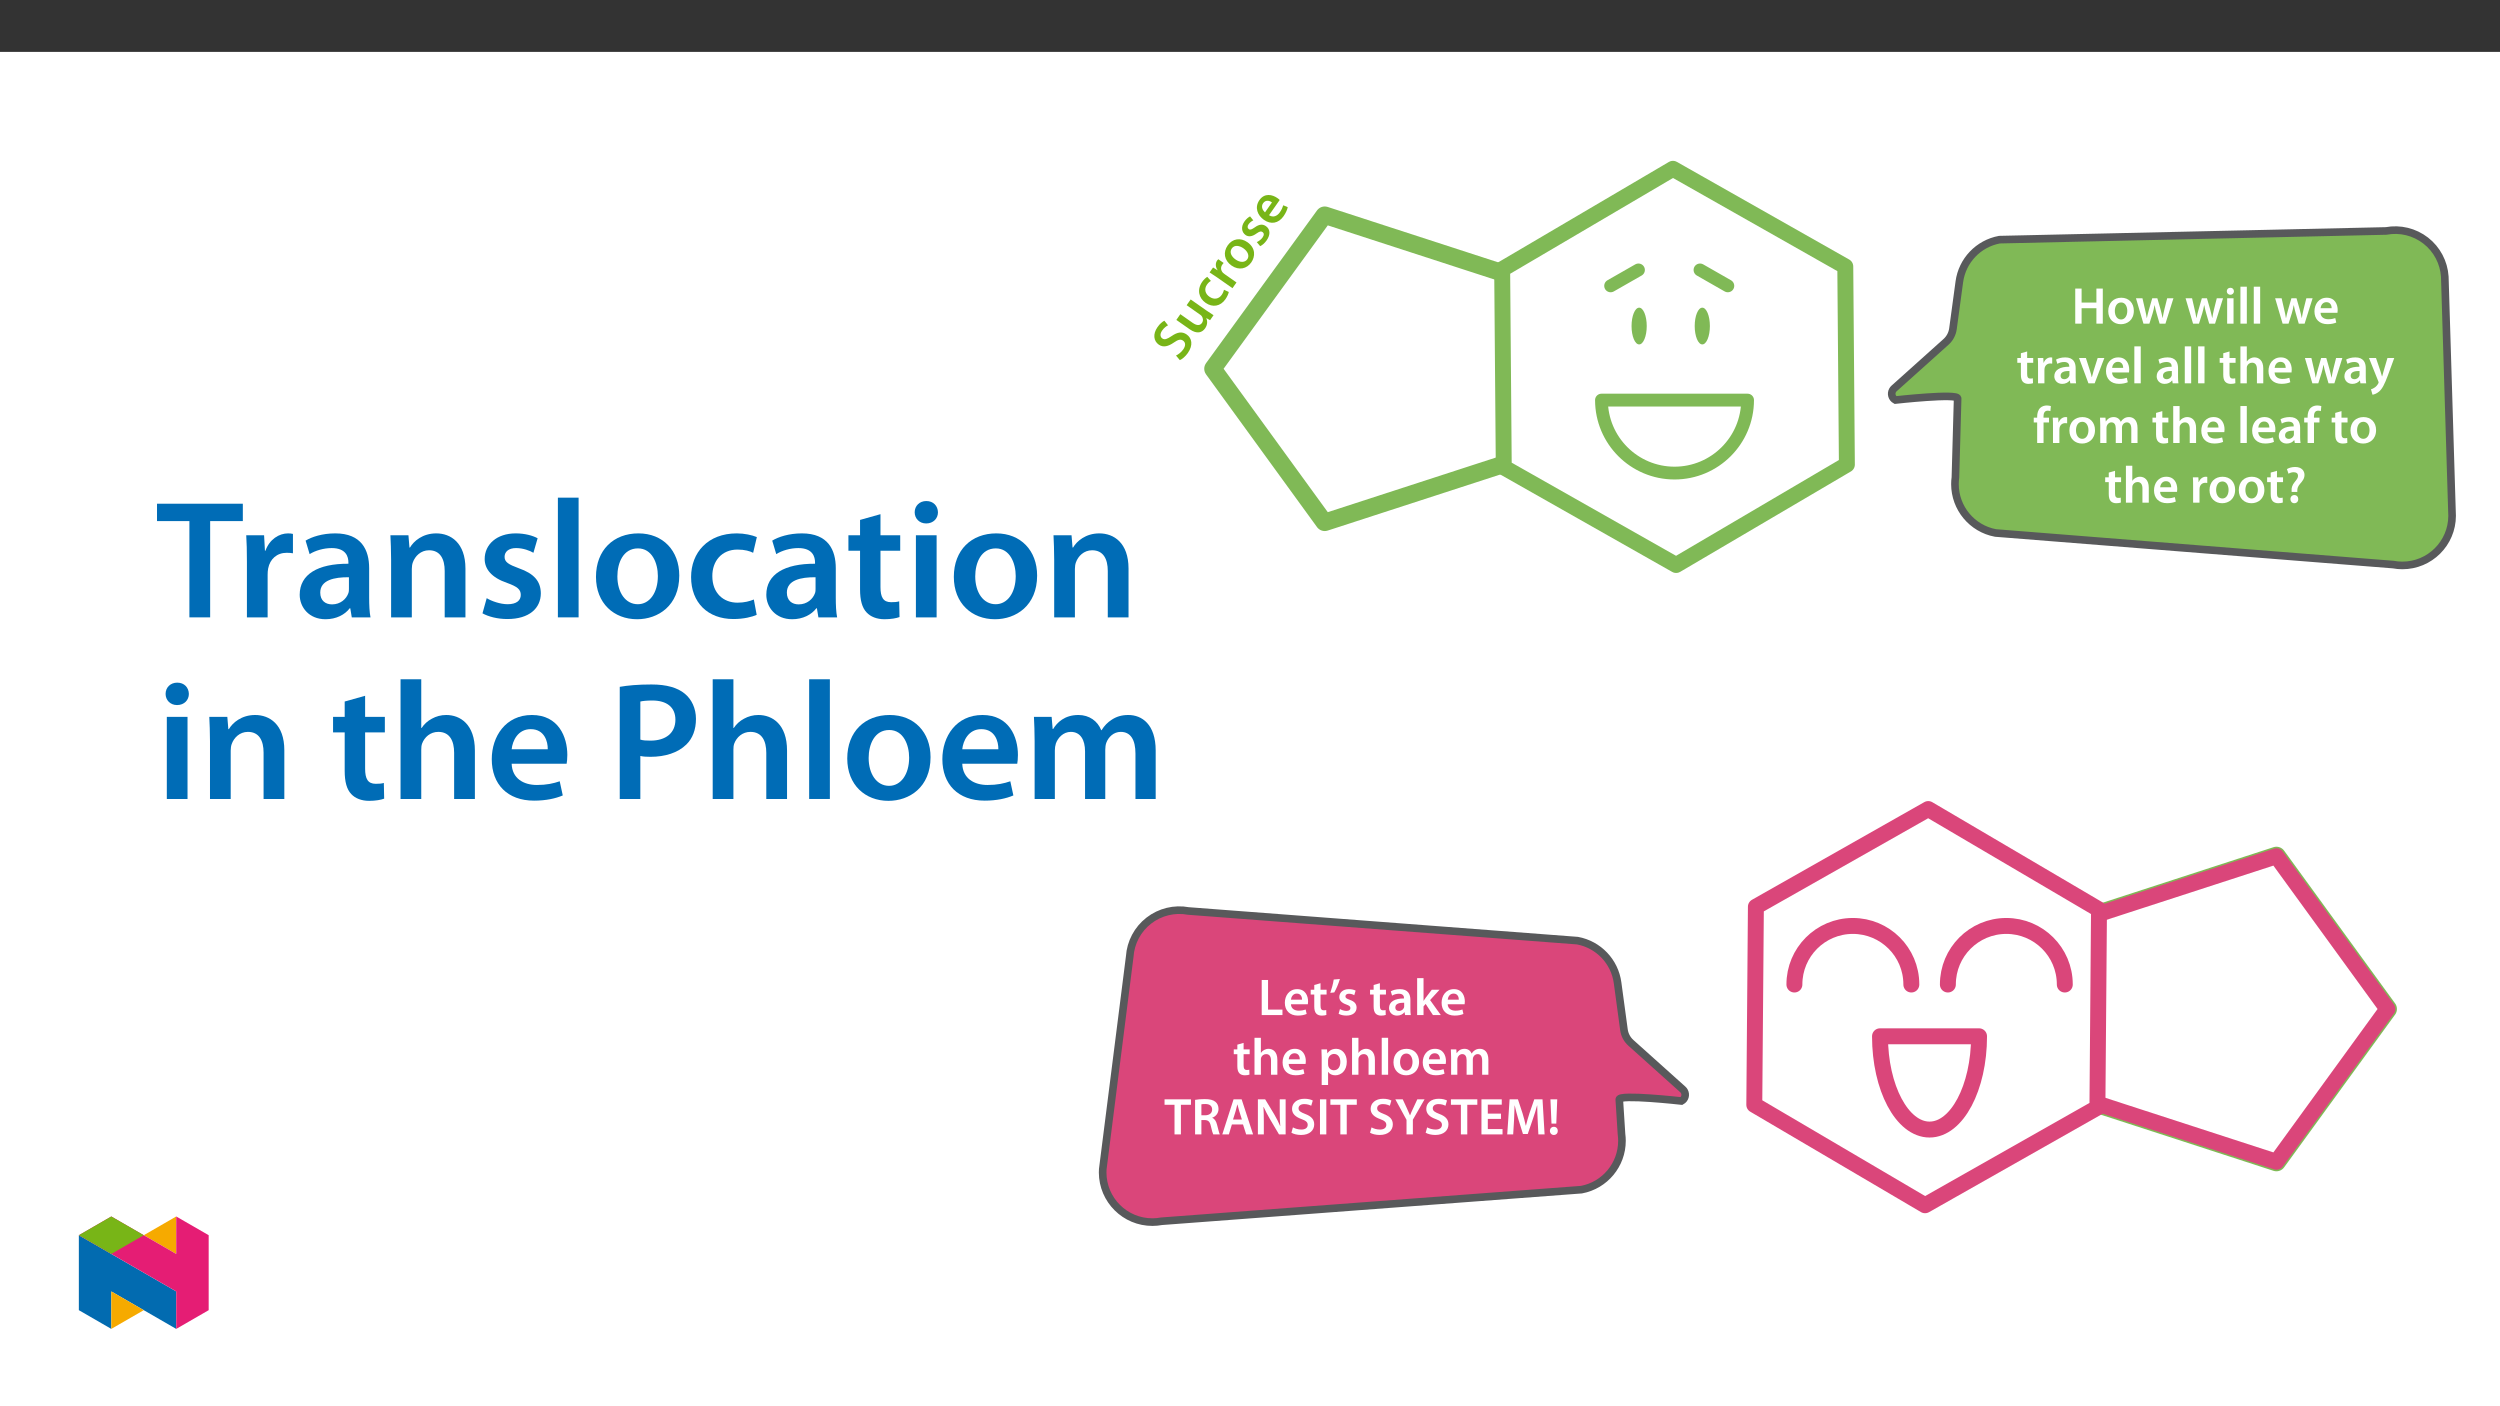 ﻿<?xml version="1.0" encoding="utf-8"?>
<svg xmlns="http://www.w3.org/2000/svg" xmlns:xlink="http://www.w3.org/1999/xlink" viewBox="0 0 960 540" version="1.1">
  <rect x="0" y="0" width="960" height="540" fill="#333333" stroke="none"/>
  <defs>
    <g>
      <symbol overflow="visible" id="glyph0-0">
        <path style="stroke:none;" d="M 0 0 L 9.953 0 L 9.953 -13.984 L 0 -13.984 Z M 4.984 -7.906 L 1.609 -12.953 L 8.328 -12.953 Z M 5.578 -6.969 L 8.969 -12.047 L 8.969 -1.938 L 5.578 -7 Z M 1.594 -1 L 4.984 -6.078 L 8.328 -1.031 L 1.609 -1.031 Z M 1 -12.047 L 4.359 -7 L 1 -1.938 Z M 1 -12.047 " />
      </symbol>
      <symbol overflow="visible" id="glyph0-1">
        <path style="stroke:none;" d="M 1.422 -13.453 L 1.422 0 L 3.859 0 L 3.859 -5.922 L 9.547 -5.922 L 9.547 0 L 12 0 L 12 -13.469 L 9.547 -13.469 L 9.547 -8.094 L 3.859 -8.094 L 3.859 -13.469 L 1.422 -13.469 Z M 1.422 -13.453 " />
      </symbol>
      <symbol overflow="visible" id="glyph0-2">
        <path style="stroke:none;" d="M 5.719 -9.953 C 2.781 -9.953 0.703 -7.984 0.703 -4.797 C 0.703 -1.672 2.828 0.219 5.562 0.219 C 8.031 0.219 10.531 -1.391 10.531 -4.953 C 10.531 -7.906 8.609 -9.953 5.719 -9.953 Z M 5.656 -8.141 C 7.328 -8.141 8.016 -6.422 8.016 -4.906 C 8.016 -2.922 7.031 -1.594 5.641 -1.594 C 4.156 -1.594 3.234 -2.984 3.234 -4.859 C 3.234 -6.469 3.922 -8.141 5.656 -8.141 Z M 5.656 -8.141 " />
      </symbol>
      <symbol overflow="visible" id="glyph0-3">
        <path style="stroke:none;" d="M 0.281 -9.719 L 3.141 0 L 5.422 0 L 6.672 -3.969 C 6.953 -4.922 7.188 -5.875 7.391 -7.047 L 7.453 -7.047 C 7.672 -5.891 7.891 -4.984 8.188 -3.969 L 9.344 0 L 11.594 0 L 14.656 -9.734 L 12.25 -9.734 L 11.172 -5.422 C 10.922 -4.281 10.672 -3.234 10.531 -2.188 L 10.484 -2.188 C 10.281 -3.234 10.016 -4.281 9.719 -5.422 L 8.484 -9.734 L 6.516 -9.734 L 5.234 -5.297 C 4.984 -4.297 4.656 -3.234 4.469 -2.188 L 4.406 -2.188 C 4.25 -3.234 4.031 -4.281 3.781 -5.312 L 2.766 -9.734 L 0.266 -9.734 Z M 0.281 -9.719 " />
      </symbol>
      <symbol overflow="visible" id="glyph0-4">
        <path style="stroke:none;" d="M 3.766 -0.016 L 3.766 -9.734 L 1.312 -9.734 L 1.312 0 L 3.766 0 Z M 2.547 -13.781 C 1.734 -13.781 1.172 -13.188 1.172 -12.438 C 1.172 -11.719 1.719 -11.094 2.531 -11.094 C 3.391 -11.094 3.922 -11.719 3.922 -12.438 C 3.906 -13.188 3.391 -13.781 2.547 -13.781 Z M 2.547 -13.781 " />
      </symbol>
      <symbol overflow="visible" id="glyph0-5">
        <path style="stroke:none;" d="M 1.312 0 L 3.766 0 L 3.766 -14.188 L 1.312 -14.188 Z M 1.312 0 " />
      </symbol>
      <symbol overflow="visible" id="glyph0-6">
        <path style="stroke:none;" d="M 9.547 -4.188 C 9.578 -4.406 9.625 -4.766 9.625 -5.219 C 9.625 -7.344 8.594 -9.953 5.438 -9.953 C 2.328 -9.953 0.703 -7.406 0.703 -4.719 C 0.703 -1.75 2.547 0.203 5.703 0.203 C 7.094 0.203 8.25 -0.062 9.078 -0.422 L 8.703 -2.125 C 7.969 -1.875 7.172 -1.688 6.031 -1.688 C 4.469 -1.688 3.109 -2.438 3.047 -4.156 L 9.516 -4.156 Z M 3.047 -5.891 C 3.141 -6.891 3.781 -8.25 5.297 -8.25 C 6.938 -8.25 7.328 -6.797 7.312 -5.922 L 3.047 -5.922 Z M 3.047 -5.891 " />
      </symbol>
      <symbol overflow="visible" id="glyph0-7">
        <path style="stroke:none;" d="M 1.719 -11.531 L 1.719 -9.734 L 0.344 -9.734 L 0.344 -7.875 L 1.719 -7.875 L 1.719 -3.328 C 1.719 -2.047 1.953 -1.141 2.484 -0.578 C 2.953 -0.078 3.688 0.219 4.609 0.219 C 5.359 0.219 6.016 0.094 6.375 -0.047 L 6.312 -1.938 C 6.062 -1.859 5.812 -1.828 5.375 -1.828 C 4.438 -1.828 4.125 -2.406 4.125 -3.609 L 4.125 -7.875 L 6.453 -7.875 L 6.453 -9.734 L 4.125 -9.734 L 4.125 -12.234 L 1.719 -11.547 Z M 1.719 -11.531 " />
      </symbol>
      <symbol overflow="visible" id="glyph0-8">
        <path style="stroke:none;" d="M 1.312 0 L 3.766 0 L 3.766 -5.062 C 3.766 -5.312 3.781 -5.578 3.828 -5.797 C 4.047 -6.906 4.859 -7.625 6.016 -7.625 C 6.312 -7.625 6.531 -7.609 6.75 -7.562 L 6.75 -9.906 C 6.547 -9.938 6.422 -9.953 6.172 -9.953 C 5.125 -9.953 3.984 -9.25 3.5 -7.906 L 3.422 -7.906 L 3.328 -9.734 L 1.219 -9.734 C 1.297 -8.859 1.312 -7.906 1.312 -6.594 Z M 1.312 0 " />
      </symbol>
      <symbol overflow="visible" id="glyph0-9">
        <path style="stroke:none;" d="M 8.844 -5.844 C 8.844 -7.969 7.953 -9.953 4.844 -9.953 C 3.312 -9.953 2.047 -9.547 1.312 -9.109 L 1.812 -7.469 C 2.469 -7.891 3.469 -8.188 4.422 -8.188 C 6.141 -8.188 6.391 -7.156 6.391 -6.516 L 6.391 -6.375 C 2.812 -6.391 0.641 -5.125 0.641 -2.688 C 0.641 -1.219 1.734 0.219 3.688 0.219 C 4.953 0.219 5.969 -0.312 6.531 -1.078 L 6.609 -1.078 L 6.797 0 L 9 0 C 8.891 -0.625 8.844 -1.469 8.844 -2.344 Z M 6.453 -3.422 C 6.453 -3.25 6.453 -3.062 6.391 -2.891 C 6.156 -2.188 5.453 -1.578 4.469 -1.578 C 3.688 -1.578 3.062 -1.984 3.062 -2.953 C 3.062 -4.422 4.719 -4.766 6.453 -4.734 Z M 6.453 -3.422 " />
      </symbol>
      <symbol overflow="visible" id="glyph0-10">
        <path style="stroke:none;" d="M 0.219 -9.719 L 3.828 0 L 6.219 0 L 9.938 -9.734 L 7.375 -9.734 L 5.812 -4.797 C 5.562 -3.922 5.344 -3.172 5.156 -2.391 L 5.078 -2.391 C 4.922 -3.172 4.719 -3.938 4.438 -4.797 L 2.844 -9.734 L 0.203 -9.734 Z M 0.219 -9.719 " />
      </symbol>
      <symbol overflow="visible" id="glyph0-11">
        <path style="stroke:none;" d="M 1.312 0 L 3.766 0 L 3.766 -5.844 C 3.766 -6.094 3.781 -6.359 3.859 -6.578 C 4.141 -7.312 4.828 -7.922 5.781 -7.922 C 7.125 -7.922 7.656 -6.875 7.656 -5.484 L 7.656 0 L 10.094 0 L 10.094 -5.734 C 10.094 -8.844 8.359 -9.953 6.719 -9.953 C 6.094 -9.953 5.516 -9.797 5.016 -9.516 C 4.516 -9.266 4.109 -8.891 3.812 -8.422 L 3.766 -8.422 L 3.766 -14.188 L 1.312 -14.188 Z M 1.312 0 " />
      </symbol>
      <symbol overflow="visible" id="glyph0-12">
        <path style="stroke:none;" d="M 0.156 -9.719 L 3.719 -0.812 C 3.828 -0.578 3.844 -0.438 3.844 -0.344 C 3.844 -0.219 3.812 -0.094 3.703 0.078 C 3.359 0.734 2.828 1.312 2.344 1.609 C 1.859 1.969 1.359 2.188 0.922 2.297 L 1.5 4.375 C 2.094 4.297 3.094 3.984 4.062 3.141 C 5.203 2.156 6.094 0.516 7.438 -3.109 L 9.859 -9.734 L 7.25 -9.734 L 5.734 -4.547 C 5.531 -3.922 5.359 -3.188 5.219 -2.672 L 5.141 -2.672 C 5.016 -3.188 4.797 -3.922 4.609 -4.516 L 2.844 -9.734 L 0.141 -9.734 Z M 0.156 -9.719 " />
      </symbol>
      <symbol overflow="visible" id="glyph0-13">
        <path style="stroke:none;" d="M 4.047 -0.016 L 4.047 -7.875 L 6.141 -7.875 L 6.141 -9.734 L 4.031 -9.734 L 4.031 -10.219 C 4.031 -11.422 4.422 -12.406 5.641 -12.406 C 6.094 -12.406 6.422 -12.328 6.672 -12.234 L 6.859 -14.172 C 6.469 -14.281 5.953 -14.406 5.297 -14.406 C 4.438 -14.406 3.484 -14.141 2.766 -13.469 C 1.938 -12.672 1.594 -11.391 1.594 -10.141 L 1.594 -9.734 L 0.281 -9.734 L 0.281 -7.875 L 1.594 -7.875 L 1.594 0 L 4.047 0 Z M 4.047 -0.016 " />
      </symbol>
      <symbol overflow="visible" id="glyph0-14">
        <path style="stroke:none;" d="M 1.312 0 L 3.703 0 L 3.703 -5.75 C 3.703 -6.031 3.75 -6.312 3.828 -6.578 C 4.062 -7.234 4.688 -7.922 5.594 -7.922 C 6.734 -7.922 7.266 -7 7.266 -5.641 L 7.266 0 L 9.656 0 L 9.656 -5.844 C 9.656 -6.109 9.703 -6.438 9.781 -6.656 C 10.047 -7.344 10.656 -7.922 11.5 -7.922 C 12.672 -7.922 13.234 -7 13.234 -5.375 L 13.234 0 L 15.625 0 L 15.625 -5.734 C 15.625 -8.844 13.984 -9.953 12.391 -9.953 C 11.578 -9.953 10.953 -9.766 10.406 -9.391 C 9.953 -9.109 9.562 -8.703 9.219 -8.172 L 9.156 -8.172 C 8.766 -9.219 7.766 -9.953 6.5 -9.953 C 4.844 -9.953 3.969 -9.062 3.5 -8.312 L 3.422 -8.312 L 3.312 -9.734 L 1.219 -9.734 C 1.281 -8.891 1.312 -7.953 1.312 -6.828 Z M 1.312 0 " />
      </symbol>
      <symbol overflow="visible" id="glyph0-15">
        <path style="stroke:none;" d="M 4.938 -4.125 L 4.938 -4.562 C 4.906 -5.516 5.203 -6.312 6 -7.234 C 6.859 -8.203 7.703 -9.203 7.703 -10.656 C 7.703 -12.25 6.578 -13.703 4.109 -13.703 C 2.828 -13.703 1.688 -13.344 0.953 -12.891 L 1.578 -11.094 C 2.078 -11.469 2.875 -11.688 3.562 -11.688 C 4.688 -11.672 5.219 -11.141 5.219 -10.297 C 5.219 -9.516 4.703 -8.844 3.938 -7.922 C 3.016 -6.812 2.656 -5.703 2.75 -4.641 L 2.766 -4.109 L 4.938 -4.109 Z M 3.781 0.219 C 4.719 0.219 5.312 -0.484 5.312 -1.359 C 5.297 -2.266 4.703 -2.922 3.812 -2.922 C 2.922 -2.922 2.297 -2.266 2.297 -1.359 C 2.297 -0.484 2.906 0.219 3.781 0.219 Z M 3.781 0.219 " />
      </symbol>
      <symbol overflow="visible" id="glyph0-16">
        <path style="stroke:none;" d="M 1.422 0 L 9.391 0 L 9.391 -2.094 L 3.859 -2.094 L 3.859 -13.469 L 1.422 -13.469 Z M 1.422 0 " />
      </symbol>
      <symbol overflow="visible" id="glyph0-17">
        <path style="stroke:none;" d="M 1.875 -13.625 C 1.641 -12.016 1.094 -10.047 0.562 -8.531 L 2.078 -8.688 C 2.828 -9.938 3.703 -12 4.25 -13.844 L 1.875 -13.641 Z M 1.875 -13.625 " />
      </symbol>
      <symbol overflow="visible" id="glyph0-18">
        <path style="stroke:none;" d="M 0.719 -0.484 C 1.438 -0.078 2.484 0.203 3.672 0.203 C 6.234 0.203 7.609 -1.094 7.609 -2.875 C 7.594 -4.297 6.797 -5.219 5.016 -5.844 C 3.781 -6.297 3.328 -6.547 3.328 -7.172 C 3.328 -7.766 3.812 -8.188 4.688 -8.188 C 5.531 -8.188 6.328 -7.875 6.719 -7.625 L 7.234 -9.391 C 6.656 -9.703 5.719 -9.953 4.641 -9.953 C 2.391 -9.953 0.969 -8.625 0.969 -6.906 C 0.969 -5.75 1.75 -4.703 3.641 -4.062 C 4.844 -3.625 5.234 -3.328 5.234 -2.672 C 5.234 -2.031 4.766 -1.594 3.688 -1.594 C 2.812 -1.594 1.75 -1.969 1.219 -2.312 L 0.703 -0.484 Z M 0.719 -0.484 " />
      </symbol>
      <symbol overflow="visible" id="glyph0-19">
        <path style="stroke:none;" d="M 3.766 -14.188 L 1.312 -14.188 L 1.312 0 L 3.766 0 L 3.766 -3.312 L 4.578 -4.281 L 7.375 0 L 10.406 0 L 6.281 -5.75 L 9.922 -9.734 L 6.938 -9.734 L 4.562 -6.609 C 4.328 -6.281 4.047 -5.859 3.812 -5.484 L 3.766 -5.484 Z M 3.766 -14.188 " />
      </symbol>
      <symbol overflow="visible" id="glyph0-20">
        <path style="stroke:none;" d="M 1.312 3.938 L 3.766 3.938 L 3.766 -1.078 L 3.812 -1.078 C 4.297 -0.297 5.312 0.219 6.531 0.219 C 8.75 0.219 10.953 -1.5 10.953 -5 C 10.953 -8.031 9.109 -9.953 6.875 -9.953 C 5.406 -9.953 4.266 -9.344 3.547 -8.25 L 3.484 -8.25 L 3.359 -9.734 L 1.219 -9.734 C 1.281 -8.812 1.312 -7.766 1.312 -6.5 Z M 3.766 -5.578 C 3.766 -5.781 3.812 -6 3.844 -6.203 C 4.109 -7.266 5.047 -7.984 6.062 -7.984 C 7.625 -7.984 8.469 -6.609 8.469 -4.906 C 8.469 -2.984 7.547 -1.719 6 -1.719 C 4.938 -1.719 4.078 -2.406 3.828 -3.406 C 3.781 -3.625 3.766 -3.844 3.766 -4.078 Z M 3.766 -5.578 " />
      </symbol>
      <symbol overflow="visible" id="glyph0-21">
        <path style="stroke:none;" d="M 3.984 0 L 6.438 0 L 6.438 -11.375 L 10.297 -11.375 L 10.297 -13.469 L 0.156 -13.469 L 0.156 -11.375 L 3.984 -11.375 Z M 3.984 0 " />
      </symbol>
      <symbol overflow="visible" id="glyph0-22">
        <path style="stroke:none;" d="M 1.422 0 L 3.844 0 L 3.844 -5.516 L 5.078 -5.516 C 6.469 -5.484 7.094 -4.938 7.484 -3.188 C 7.844 -1.516 8.188 -0.391 8.391 0 L 10.922 0 C 10.641 -0.562 10.281 -2.094 9.844 -3.766 C 9.516 -5.062 8.938 -6.016 7.969 -6.375 L 7.969 -6.391 C 9.25 -6.828 10.422 -8.031 10.422 -9.766 C 10.422 -10.922 10 -11.875 9.266 -12.484 C 8.344 -13.25 7.047 -13.562 5.125 -13.562 C 3.703 -13.562 2.344 -13.453 1.422 -13.266 Z M 3.844 -11.547 C 4.078 -11.609 4.578 -11.672 5.359 -11.672 C 6.953 -11.672 7.969 -11 7.969 -9.547 C 7.969 -8.203 6.953 -7.344 5.297 -7.344 L 3.844 -7.344 Z M 3.844 -11.547 " />
      </symbol>
      <symbol overflow="visible" id="glyph0-23">
        <path style="stroke:none;" d="M 8.344 -3.828 L 9.562 0 L 12.219 0 L 7.828 -13.469 L 4.719 -13.469 L 0.391 0 L 2.922 0 L 4.078 -3.812 L 8.344 -3.812 Z M 4.5 -5.672 L 5.531 -8.984 C 5.75 -9.781 5.969 -10.719 6.156 -11.469 L 6.219 -11.469 C 6.422 -10.719 6.641 -9.797 6.891 -8.984 L 7.922 -5.703 L 4.5 -5.703 Z M 4.5 -5.672 " />
      </symbol>
      <symbol overflow="visible" id="glyph0-24">
        <path style="stroke:none;" d="M 3.672 -0.016 L 3.672 -4.828 C 3.672 -7.031 3.625 -8.812 3.531 -10.516 L 3.609 -10.531 C 4.266 -9.047 5.141 -7.391 6 -5.922 L 9.5 0 L 12.047 0 L 12.047 -13.469 L 9.781 -13.469 L 9.781 -8.766 C 9.781 -6.719 9.828 -4.984 9.984 -3.203 L 9.938 -3.203 C 9.344 -4.641 8.547 -6.219 7.672 -7.703 L 4.188 -13.469 L 1.391 -13.469 L 1.391 0 L 3.672 0 Z M 3.672 -0.016 " />
      </symbol>
      <symbol overflow="visible" id="glyph0-25">
        <path style="stroke:none;" d="M 0.812 -0.641 C 1.547 -0.172 3.031 0.219 4.469 0.219 C 7.906 0.219 9.547 -1.672 9.547 -3.844 C 9.547 -5.781 8.422 -6.969 6.094 -7.844 C 4.297 -8.547 3.531 -9 3.531 -10.047 C 3.531 -10.844 4.188 -11.641 5.734 -11.641 C 7 -11.641 7.922 -11.25 8.406 -11 L 9 -13.016 C 8.312 -13.375 7.25 -13.688 5.797 -13.688 C 2.875 -13.688 1.031 -12.016 1.031 -9.797 C 1.031 -7.875 2.453 -6.672 4.688 -5.875 C 6.375 -5.266 7.047 -4.688 7.047 -3.672 C 7.047 -2.562 6.172 -1.859 4.625 -1.859 C 3.359 -1.859 2.156 -2.25 1.375 -2.703 L 0.797 -0.641 Z M 0.812 -0.641 " />
      </symbol>
      <symbol overflow="visible" id="glyph0-26">
        <path style="stroke:none;" d="M 1.422 -13.453 L 1.422 0 L 3.859 0 L 3.859 -13.469 L 1.422 -13.469 Z M 1.422 -13.453 " />
      </symbol>
      <symbol overflow="visible" id="glyph0-27">
        <path style="stroke:none;" d="M 6.906 -0.016 L 6.906 -5.656 L 11.391 -13.469 L 8.609 -13.469 L 7 -10 C 6.531 -9.031 6.156 -8.188 5.844 -7.344 L 5.781 -7.344 C 5.422 -8.25 5.078 -9 4.625 -10 L 3.016 -13.469 L 0.172 -13.469 L 4.469 -5.594 L 4.469 0 L 6.906 0 Z M 6.906 -0.016 " />
      </symbol>
      <symbol overflow="visible" id="glyph0-28">
        <path style="stroke:none;" d="M 8.922 -7.984 L 3.859 -7.984 L 3.859 -11.422 L 9.219 -11.422 L 9.219 -13.469 L 1.422 -13.469 L 1.422 0 L 9.516 0 L 9.516 -2.047 L 3.859 -2.047 L 3.859 -5.953 L 8.922 -5.953 Z M 8.922 -7.984 " />
      </symbol>
      <symbol overflow="visible" id="glyph0-29">
        <path style="stroke:none;" d="M 13.016 0 L 15.406 0 L 14.609 -13.469 L 11.438 -13.469 L 9.578 -8.062 C 9.062 -6.5 8.609 -4.844 8.25 -3.406 L 8.172 -3.406 C 7.844 -4.875 7.438 -6.469 6.953 -8.047 L 5.172 -13.469 L 1.969 -13.469 L 1.062 0 L 3.344 0 L 3.672 -5.422 C 3.766 -7.25 3.844 -9.391 3.891 -11.109 L 3.938 -11.109 C 4.297 -9.469 4.781 -7.625 5.297 -5.922 L 7.094 -0.156 L 8.938 -0.156 L 10.938 -6 C 11.531 -7.688 12.094 -9.5 12.516 -11.109 L 12.578 -11.109 C 12.578 -9.328 12.672 -7.234 12.75 -5.5 Z M 13.016 0 " />
      </symbol>
      <symbol overflow="visible" id="glyph0-30">
        <path style="stroke:none;" d="M 3.422 -4.156 L 3.781 -13.469 L 1.172 -13.469 L 1.578 -4.141 L 3.406 -4.141 Z M 2.469 0.219 C 3.406 0.219 4 -0.484 4 -1.359 C 3.984 -2.266 3.406 -2.922 2.484 -2.922 C 1.594 -2.922 0.969 -2.266 0.969 -1.359 C 0.969 -0.484 1.594 0.219 2.469 0.219 Z M 2.469 0.219 " />
      </symbol>
      <symbol overflow="visible" id="glyph1-0">
        <path style="stroke:none;" d="M 0 0 L 6.281 -8.969 L -6.281 -17.766 L -12.562 -8.797 Z M -3.953 -9.469 L -10.672 -9.609 L -6.391 -15.703 Z M -2.766 -9.438 L -5.203 -15.688 L 3.953 -9.266 Z M 0.109 -2.062 L -2.344 -8.328 L 4.391 -8.156 Z M -10.234 -8.5 L -3.516 -8.359 L -1.078 -2.078 Z M -10.234 -8.5 " />
      </symbol>
      <symbol overflow="visible" id="glyph1-1">
        <path style="stroke:none;" d="M -0.062 -1.156 C 0.812 -1.5 2.094 -2.578 3 -3.875 C 5.172 -6.984 4.531 -9.641 2.578 -11 C 0.828 -12.219 -0.938 -11.969 -3.203 -10.406 C -4.953 -9.25 -5.891 -8.844 -6.812 -9.5 C -7.531 -10 -7.844 -11.125 -6.859 -12.516 C -6.078 -13.641 -5.156 -14.25 -4.594 -14.531 L -6 -16.297 C -6.766 -15.906 -7.719 -15.156 -8.641 -13.828 C -10.484 -11.188 -10.156 -8.516 -8.156 -7.109 C -6.422 -5.891 -4.469 -6.438 -2.344 -7.922 C -0.703 -9.062 0.25 -9.297 1.156 -8.656 C 2.156 -7.969 2.25 -6.703 1.266 -5.297 C 0.484 -4.172 -0.641 -3.344 -1.531 -2.922 Z M -0.062 -1.156 " />
      </symbol>
      <symbol overflow="visible" id="glyph1-2">
        <path style="stroke:none;" d="M -2.422 -15.141 L -3.969 -12.938 L 1.297 -9.234 C 1.547 -9.062 1.781 -8.828 1.891 -8.625 C 2.312 -8.016 2.531 -7.016 1.906 -6.109 C 1.078 -4.953 -0.188 -5.141 -1.641 -6.141 L -6.391 -9.484 L -7.922 -7.281 L -2.797 -3.688 C 0.062 -1.688 2 -2.453 3.125 -4.047 C 4.219 -5.625 3.938 -7.125 3.594 -7.922 L 3.625 -7.969 L 5.016 -7.172 L 6.359 -9.094 C 5.625 -9.547 4.734 -10.125 3.688 -10.859 Z M -2.422 -15.141 " />
      </symbol>
      <symbol overflow="visible" id="glyph1-3">
        <path style="stroke:none;" d="M 3.219 -8.641 C 3.078 -8.078 2.859 -7.422 2.328 -6.656 C 1.281 -5.156 -0.547 -4.703 -2.344 -5.953 C -3.984 -7.047 -4.5 -8.922 -3.328 -10.609 C -2.766 -11.406 -2.234 -11.812 -1.812 -12.047 L -3.203 -13.609 C -3.781 -13.266 -4.547 -12.562 -5.109 -11.75 C -7.266 -8.688 -6.469 -5.469 -3.844 -3.625 C -1.141 -1.734 1.859 -2.281 3.766 -5 C 4.531 -6.109 4.953 -7.172 5.062 -7.797 Z M 3.219 -8.641 " />
      </symbol>
      <symbol overflow="visible" id="glyph1-4">
        <path style="stroke:none;" d="M 0.828 -1.188 L 2.375 -3.391 L -2.172 -6.578 C -2.406 -6.734 -2.609 -6.922 -2.797 -7.078 C -3.656 -7.984 -3.812 -9.188 -3.078 -10.234 C -2.891 -10.516 -2.734 -10.688 -2.562 -10.875 L -4.609 -12.312 C -4.781 -12.156 -4.906 -12.047 -5.062 -11.828 C -5.719 -10.891 -5.797 -9.422 -4.875 -8.125 L -4.922 -8.078 L -6.625 -9.141 L -7.953 -7.234 C -7.156 -6.75 -6.281 -6.172 -5.094 -5.344 Z M 0.828 -1.188 " />
      </symbol>
      <symbol overflow="visible" id="glyph1-5">
        <path style="stroke:none;" d="M -5.344 -11.422 C -7.203 -8.781 -6.75 -5.656 -3.875 -3.641 C -1.047 -1.672 1.969 -2.406 3.688 -4.859 C 5.25 -7.094 5.422 -10.375 2.203 -12.625 C -0.453 -14.484 -3.516 -14.016 -5.344 -11.422 Z M -3.781 -10.234 C -2.719 -11.75 -0.719 -11.25 0.641 -10.297 C 2.422 -9.062 3.047 -7.312 2.172 -6.062 C 1.234 -4.734 -0.641 -4.781 -2.328 -5.969 C -3.797 -6.984 -4.875 -8.672 -3.781 -10.234 Z M -3.781 -10.234 " />
      </symbol>
      <symbol overflow="visible" id="glyph1-6">
        <path style="stroke:none;" d="M 0.016 -0.969 C 0.828 -1.344 1.734 -2.109 2.484 -3.172 C 4.109 -5.5 3.828 -7.547 2.219 -8.656 C 0.938 -9.547 -0.391 -9.391 -2.047 -8.188 C -3.25 -7.375 -3.797 -7.125 -4.359 -7.516 C -4.891 -7.891 -4.984 -8.609 -4.438 -9.391 C -3.891 -10.156 -3.094 -10.672 -2.625 -10.875 L -3.859 -12.406 C -4.5 -12.094 -5.344 -11.422 -6.016 -10.453 C -7.453 -8.422 -7.125 -6.328 -5.578 -5.234 C -4.547 -4.516 -3.125 -4.547 -1.359 -5.859 C -0.203 -6.641 0.328 -6.812 0.922 -6.391 C 1.5 -5.984 1.609 -5.266 0.938 -4.312 C 0.391 -3.516 -0.625 -2.797 -1.281 -2.531 Z M 0.016 -0.969 " />
      </symbol>
      <symbol overflow="visible" id="glyph1-7">
        <path style="stroke:none;" d="M 2.266 -11.219 C 2.094 -11.406 1.797 -11.672 1.391 -11.953 C -0.531 -13.297 -3.531 -14.016 -5.516 -11.172 C -7.484 -8.359 -6.234 -5.297 -3.797 -3.594 C -1.125 -1.719 1.781 -2.172 3.766 -5 C 4.641 -6.266 5.156 -7.469 5.359 -8.453 L 3.641 -9.188 C 3.375 -8.344 3.047 -7.516 2.328 -6.484 C 1.328 -5.062 -0.203 -4.328 -1.828 -5.375 Z M -3.375 -6.453 C -4.203 -7.188 -5.047 -8.625 -4.094 -9.984 C -3.062 -11.453 -1.484 -10.891 -0.688 -10.297 Z M -3.375 -6.453 " />
      </symbol>
      <symbol overflow="visible" id="glyph2-0">
        <path style="stroke:none;" d="M 0 0 L 32.375 0 L 32.375 -45.328 L 0 -45.328 Z M 16.188 -25.578 L 5.188 -42.094 L 27.188 -42.094 Z M 18.125 -22.656 L 29.141 -39.172 L 29.141 -6.156 Z M 5.188 -3.234 L 16.188 -19.75 L 27.188 -3.234 Z M 3.234 -39.172 L 14.25 -22.656 L 3.234 -6.156 Z M 3.234 -39.172 " />
      </symbol>
      <symbol overflow="visible" id="glyph2-1">
        <path style="stroke:none;" d="M 12.953 0 L 20.922 0 L 20.922 -36.969 L 33.469 -36.969 L 33.469 -43.641 L 0.516 -43.641 L 0.516 -36.969 L 12.953 -36.969 Z M 12.953 0 " />
      </symbol>
      <symbol overflow="visible" id="glyph2-2">
        <path style="stroke:none;" d="M 4.281 0 L 12.234 0 L 12.234 -16.375 C 12.234 -17.219 12.297 -18.062 12.438 -18.781 C 13.141 -22.406 15.797 -24.797 19.547 -24.797 C 20.531 -24.797 21.234 -24.734 21.953 -24.609 L 21.953 -32.047 C 21.297 -32.188 20.844 -32.25 20.078 -32.25 C 16.641 -32.25 12.953 -29.984 11.391 -25.578 L 11.203 -25.578 L 10.875 -31.531 L 4.016 -31.531 C 4.203 -28.75 4.281 -25.641 4.281 -21.375 Z M 4.281 0 " />
      </symbol>
      <symbol overflow="visible" id="glyph2-3">
        <path style="stroke:none;" d="M 28.75 -18.906 C 28.75 -25.828 25.828 -32.25 15.734 -32.25 C 10.75 -32.25 6.672 -30.891 4.344 -29.469 L 5.891 -24.281 C 8.031 -25.641 11.266 -26.609 14.375 -26.609 C 19.938 -26.609 20.781 -23.188 20.781 -21.109 L 20.781 -20.594 C 9.125 -20.656 2.078 -16.578 2.078 -8.672 C 2.078 -3.891 5.641 0.719 11.984 0.719 C 16.125 0.719 19.422 -1.031 21.297 -3.5 L 21.5 -3.5 L 22.078 0 L 29.266 0 C 28.875 -1.938 28.75 -4.734 28.75 -7.578 Z M 20.984 -11.078 C 20.984 -10.484 20.984 -9.906 20.781 -9.328 C 20 -7.062 17.734 -4.984 14.5 -4.984 C 11.984 -4.984 9.969 -6.406 9.969 -9.516 C 9.969 -14.312 15.344 -15.469 20.984 -15.406 Z M 20.984 -11.078 " />
      </symbol>
      <symbol overflow="visible" id="glyph2-4">
        <path style="stroke:none;" d="M 4.281 0 L 12.234 0 L 12.234 -18.578 C 12.234 -19.484 12.375 -20.469 12.625 -21.109 C 13.469 -23.5 15.672 -25.766 18.844 -25.766 C 23.188 -25.766 24.859 -22.344 24.859 -17.812 L 24.859 0 L 32.828 0 L 32.828 -18.719 C 32.828 -28.688 27.125 -32.25 21.625 -32.25 C 16.375 -32.25 12.953 -29.266 11.531 -26.812 L 11.328 -26.812 L 10.938 -31.531 L 4.016 -31.531 C 4.141 -28.812 4.281 -25.766 4.281 -22.141 Z M 4.281 0 " />
      </symbol>
      <symbol overflow="visible" id="glyph2-5">
        <path style="stroke:none;" d="M 2.328 -1.547 C 4.656 -0.266 8.094 0.641 11.906 0.641 C 20.266 0.641 24.734 -3.5 24.734 -9.266 C 24.672 -13.922 22.078 -16.828 16.312 -18.844 C 12.297 -20.328 10.812 -21.234 10.812 -23.25 C 10.812 -25.188 12.375 -26.609 15.219 -26.609 C 18 -26.609 20.594 -25.578 21.891 -24.797 L 23.5 -30.375 C 21.625 -31.406 18.578 -32.25 15.094 -32.25 C 7.766 -32.25 3.172 -27.969 3.172 -22.406 C 3.172 -18.641 5.703 -15.281 11.844 -13.203 C 15.734 -11.781 17.031 -10.75 17.031 -8.609 C 17.031 -6.547 15.469 -5.047 11.984 -5.047 C 9.125 -5.047 5.703 -6.281 3.953 -7.375 Z M 2.328 -1.547 " />
      </symbol>
      <symbol overflow="visible" id="glyph2-6">
        <path style="stroke:none;" d="M 4.281 0 L 12.234 0 L 12.234 -45.969 L 4.281 -45.969 Z M 4.281 0 " />
      </symbol>
      <symbol overflow="visible" id="glyph2-7">
        <path style="stroke:none;" d="M 18.578 -32.25 C 9.062 -32.25 2.266 -25.906 2.266 -15.547 C 2.266 -5.375 9.188 0.719 18.062 0.719 C 26.094 0.719 34.25 -4.469 34.25 -16.062 C 34.25 -25.641 27.969 -32.25 18.578 -32.25 Z M 18.391 -26.484 C 23.828 -26.484 26.031 -20.781 26.031 -15.859 C 26.031 -9.453 22.859 -5.047 18.328 -5.047 C 13.531 -5.047 10.484 -9.641 10.484 -15.734 C 10.484 -20.984 12.75 -26.484 18.391 -26.484 Z M 18.391 -26.484 " />
      </symbol>
      <symbol overflow="visible" id="glyph2-8">
        <path style="stroke:none;" d="M 26.359 -6.859 C 24.797 -6.219 22.797 -5.641 20.078 -5.641 C 14.641 -5.641 10.422 -9.328 10.422 -15.797 C 10.359 -21.562 13.984 -26.031 20.078 -26.031 C 22.922 -26.031 24.797 -25.453 26.094 -24.797 L 27.516 -30.828 C 25.703 -31.594 22.734 -32.25 19.812 -32.25 C 8.734 -32.25 2.266 -24.922 2.266 -15.469 C 2.266 -5.703 8.672 0.641 18.516 0.641 C 22.469 0.641 25.766 -0.188 27.453 -0.969 Z M 26.359 -6.859 " />
      </symbol>
      <symbol overflow="visible" id="glyph2-9">
        <path style="stroke:none;" d="M 5.562 -37.422 L 5.562 -31.531 L 1.094 -31.531 L 1.094 -25.578 L 5.562 -25.578 L 5.562 -10.75 C 5.562 -6.609 6.344 -3.688 8.094 -1.875 C 9.578 -0.266 11.984 0.719 14.953 0.719 C 17.422 0.719 19.547 0.328 20.719 -0.125 L 20.594 -6.156 C 19.688 -5.891 18.906 -5.828 17.484 -5.828 C 14.438 -5.828 13.406 -7.766 13.406 -11.656 L 13.406 -25.578 L 20.984 -25.578 L 20.984 -31.531 L 13.406 -31.531 L 13.406 -39.625 Z M 5.562 -37.422 " />
      </symbol>
      <symbol overflow="visible" id="glyph2-10">
        <path style="stroke:none;" d="M 12.234 0 L 12.234 -31.531 L 4.281 -31.531 L 4.281 0 Z M 8.281 -44.672 C 5.641 -44.672 3.812 -42.797 3.812 -40.344 C 3.812 -38.016 5.562 -36.062 8.219 -36.062 C 11 -36.062 12.75 -38.016 12.75 -40.344 C 12.688 -42.797 11 -44.672 8.281 -44.672 Z M 8.281 -44.672 " />
      </symbol>
      <symbol overflow="visible" id="glyph2-11">
        <path style="stroke:none;" d="M 4.281 0 L 12.234 0 L 12.234 -18.906 C 12.234 -19.75 12.297 -20.594 12.562 -21.297 C 13.469 -23.703 15.672 -25.766 18.781 -25.766 C 23.188 -25.766 24.859 -22.281 24.859 -17.734 L 24.859 0 L 32.828 0 L 32.828 -18.578 C 32.828 -28.688 27.188 -32.25 21.828 -32.25 C 19.812 -32.25 17.938 -31.734 16.312 -30.828 C 14.703 -29.984 13.344 -28.75 12.375 -27.266 L 12.234 -27.266 L 12.234 -45.969 L 4.281 -45.969 Z M 4.281 0 " />
      </symbol>
      <symbol overflow="visible" id="glyph2-12">
        <path style="stroke:none;" d="M 31.016 -13.531 C 31.141 -14.25 31.281 -15.406 31.281 -16.906 C 31.281 -23.828 27.906 -32.25 17.672 -32.25 C 7.578 -32.25 2.266 -24.016 2.266 -15.281 C 2.266 -5.641 8.281 0.641 18.516 0.641 C 23.047 0.641 26.812 -0.188 29.531 -1.359 L 28.359 -6.797 C 25.906 -5.953 23.312 -5.375 19.625 -5.375 C 14.5 -5.375 10.094 -7.828 9.906 -13.531 Z M 9.906 -19.094 C 10.234 -22.344 12.297 -26.812 17.219 -26.812 C 22.531 -26.812 23.828 -22.016 23.766 -19.094 Z M 9.906 -19.094 " />
      </symbol>
      <symbol overflow="visible" id="glyph2-13">
        <path style="stroke:none;" d="M 4.594 0 L 12.5 0 L 12.5 -16.516 C 13.594 -16.25 14.891 -16.188 16.375 -16.188 C 22.016 -16.188 26.938 -17.734 30.172 -20.922 C 32.562 -23.25 33.859 -26.609 33.859 -30.75 C 33.859 -34.828 32.188 -38.266 29.594 -40.406 C 26.812 -42.734 22.594 -43.969 16.766 -43.969 C 11.453 -43.969 7.516 -43.578 4.594 -43.062 Z M 12.5 -37.422 C 13.344 -37.625 14.891 -37.812 17.094 -37.812 C 22.594 -37.812 25.969 -35.281 25.969 -30.438 C 25.969 -25.375 22.344 -22.406 16.375 -22.406 C 14.766 -22.406 13.531 -22.469 12.5 -22.797 Z M 12.5 -37.422 " />
      </symbol>
      <symbol overflow="visible" id="glyph2-14">
        <path style="stroke:none;" d="M 4.281 0 L 12.047 0 L 12.047 -18.641 C 12.047 -19.547 12.172 -20.469 12.438 -21.297 C 13.203 -23.438 15.219 -25.766 18.188 -25.766 C 21.891 -25.766 23.641 -22.656 23.641 -18.266 L 23.641 0 L 31.406 0 L 31.406 -18.906 C 31.406 -19.812 31.531 -20.844 31.797 -21.562 C 32.641 -23.828 34.641 -25.766 37.359 -25.766 C 41.188 -25.766 43 -22.656 43 -17.422 L 43 0 L 50.766 0 L 50.766 -18.578 C 50.766 -28.688 45.453 -32.25 40.281 -32.25 C 37.625 -32.25 35.609 -31.594 33.797 -30.375 C 32.375 -29.469 31.078 -28.172 29.984 -26.422 L 29.844 -26.422 C 28.484 -29.922 25.25 -32.25 21.109 -32.25 C 15.734 -32.25 12.891 -29.328 11.391 -26.875 L 11.203 -26.875 L 10.812 -31.531 L 4.016 -31.531 C 4.141 -28.812 4.281 -25.766 4.281 -22.141 Z M 4.281 0 " />
      </symbol>
    </g>
    <clipPath id="clip1">
      <path d="M 685 61.762 L 943.07 61.762 L 943.07 259 L 685 259 Z M 685 61.762 " />
    </clipPath>
    <clipPath id="clip2">
      <path d="M 421.957 308 L 689 308 L 689 470.754 L 421.957 470.754 Z M 421.957 308 " />
    </clipPath>
    <clipPath id="clip3">
      <path d="M 573 61.762 L 713 61.762 L 713 221 L 573 221 Z M 573 61.762 " />
    </clipPath>
    <clipPath id="clip4">
      <path d="M 30.277 474 L 68 474 L 68 510.301 L 30.277 510.301 Z M 30.277 474 " />
    </clipPath>
    <clipPath id="clip5">
      <path d="M 42 495 L 56 495 L 56 510.301 L 42 510.301 Z M 42 495 " />
    </clipPath>
    <clipPath id="clip6">
      <path d="M 55 467.125 L 68 467.125 L 68 482 L 55 482 Z M 55 467.125 " />
    </clipPath>
    <clipPath id="clip7">
      <path d="M 30.277 467.125 L 80.133 467.125 L 80.133 510.301 L 30.277 510.301 Z M 30.277 467.125 " />
    </clipPath>
    <clipPath id="clip8">
      <path d="M 30.277 467.125 L 56 467.125 L 56 482 L 30.277 482 Z M 30.277 467.125 " />
    </clipPath>
  </defs>
  <g id="surface1">
    <path style=" stroke:none;fill-rule:nonzero;fill:rgb(100%,100%,100%);fill-opacity:1;" d="M 0 559.926 L 960 559.926 L 960 19.926 L 0 19.926 Z M 0 559.926 " />
    <path style=" stroke:none;fill-rule:nonzero;fill:rgb(50.2%,72.499%,33.699%);fill-opacity:1;" d="M 931.465 92.379 C 935.773 95.73 938.441 100.762 938.797 106.207 L 941.566 196.797 C 941.594 197.227 941.609 197.66 941.609 198.086 C 941.578 208.629 933.012 217.152 922.469 217.125 C 921.305 217.121 920.141 217.012 918.992 216.797 L 766.266 204.664 C 757.25 202.969 750.715 195.102 750.703 185.93 C 750.703 185.062 750.762 184.195 750.879 183.336 L 751.73 153.027 C 752.02 150.91 727.844 153.613 727.844 153.613 C 726.516 152.891 726.027 151.227 726.75 149.898 C 726.898 149.625 727.094 149.379 727.324 149.172 L 747.273 131.277 C 748.73 129.969 749.676 128.188 749.938 126.25 L 752.383 108.223 C 753.48 100.059 759.703 93.527 767.801 92.027 L 916.258 88.688 C 921.621 87.688 927.156 89.035 931.465 92.379 " />
    <g clip-path="url(#clip1)" clip-rule="nonzero">
      <path style="fill:none;stroke-width:3.442;stroke-linecap:butt;stroke-linejoin:miter;stroke:rgb(34.499%,34.9%,35.699%);stroke-opacity:1;stroke-miterlimit:10;" d="M -0.002 0.002 C 5.067 -3.941 8.206 -9.86 8.624 -16.266 L 11.882 -122.842 C 11.914 -123.348 11.933 -123.858 11.933 -124.359 C 11.896 -136.762 1.818 -146.79 -10.586 -146.758 C -11.955 -146.753 -13.325 -146.625 -14.676 -146.372 L -194.354 -132.098 C -204.961 -130.103 -212.649 -120.848 -212.663 -110.057 C -212.663 -109.037 -212.594 -108.017 -212.456 -107.006 L -211.454 -71.349 C -211.114 -68.858 -239.556 -72.038 -239.556 -72.038 C -241.119 -71.188 -241.693 -69.23 -240.843 -67.668 C -240.669 -67.346 -240.439 -67.057 -240.168 -66.813 L -216.698 -45.761 C -214.984 -44.221 -213.872 -42.125 -213.564 -39.846 L -210.687 -18.637 C -209.396 -9.033 -202.075 -1.349 -192.548 0.416 L -17.893 4.345 C -11.583 5.522 -5.071 3.936 -0.002 0.002 Z M -0.002 0.002 " transform="matrix(0.85,0,0,-0.85,931.467,92.381)" />
    </g>
    <path style=" stroke:none;fill-rule:nonzero;fill:rgb(85.5%,27.499%,47.8%);fill-opacity:1;" d="M 441.145 353.516 C 436.836 356.863 434.168 361.898 433.812 367.344 L 423.461 448.961 C 423.434 449.391 423.418 449.824 423.418 450.25 C 423.449 460.793 432.016 469.316 442.559 469.289 C 443.723 469.285 444.887 469.176 446.035 468.961 L 607.27 456.828 C 616.285 455.137 622.82 447.27 622.832 438.098 C 622.832 437.227 622.773 436.363 622.656 435.504 L 621.805 422.207 C 621.516 420.09 645.691 422.789 645.691 422.789 C 647.02 422.066 647.508 420.406 646.785 419.078 C 646.637 418.805 646.441 418.559 646.211 418.352 L 626.262 400.457 C 624.805 399.148 623.859 397.367 623.598 395.43 L 621.152 377.402 C 620.055 369.238 613.836 362.707 605.734 361.207 L 456.355 349.82 C 450.988 348.824 445.453 350.168 441.145 353.516 " />
    <g clip-path="url(#clip2)" clip-rule="nonzero">
      <path style="fill:none;stroke-width:3.442;stroke-linecap:butt;stroke-linejoin:miter;stroke:rgb(34.499%,34.9%,35.699%);stroke-opacity:1;stroke-miterlimit:10;" d="M 0.001 -0.001 C -5.068 -3.939 -8.207 -9.863 -8.625 -16.269 L -20.803 -112.289 C -20.836 -112.795 -20.854 -113.305 -20.854 -113.806 C -20.817 -126.209 -10.739 -136.237 1.664 -136.205 C 3.034 -136.2 4.403 -136.071 5.755 -135.819 L 195.442 -121.545 C 206.049 -119.555 213.737 -110.299 213.751 -99.509 C 213.751 -98.484 213.682 -97.468 213.544 -96.457 L 212.542 -80.814 C 212.202 -78.323 240.644 -81.499 240.644 -81.499 C 242.207 -80.649 242.781 -78.695 241.931 -77.133 C 241.756 -76.811 241.527 -76.522 241.255 -76.278 L 217.786 -55.226 C 216.072 -53.686 214.96 -51.591 214.652 -49.311 L 211.775 -28.103 C 210.483 -18.498 203.167 -10.814 193.636 -9.049 L 17.896 4.347 C 11.582 5.519 5.07 3.938 0.001 -0.001 Z M 0.001 -0.001 " transform="matrix(0.85,0,0,-0.85,441.144,353.515)" />
    </g>
    <path style="fill-rule:nonzero;fill:rgb(100%,100%,100%);fill-opacity:1;stroke-width:8.604;stroke-linecap:round;stroke-linejoin:round;stroke:rgb(50.2%,72.499%,33.699%);stroke-opacity:1;stroke-miterlimit:4;" d="M -0.002 0 L 50.141 69.012 L 131.267 42.652 L 131.267 -42.651 L 50.141 -69.012 Z M -0.002 0 " transform="matrix(0.85,0,0,-0.85,466.083,141.606)" />
    <path style="fill-rule:nonzero;fill:rgb(100%,100%,100%);fill-opacity:1;stroke-width:7.198;stroke-linecap:round;stroke-linejoin:round;stroke:rgb(50.2%,72.499%,33.699%);stroke-opacity:1;stroke-miterlimit:4;" d="M -0.002 0 L 50.141 69.012 L 131.267 42.652 L 131.267 -42.651 L 50.141 -69.012 Z M -0.002 0 " transform="matrix(0.85,0,0,-0.85,466.083,141.606)" />
    <path style=" stroke:none;fill-rule:nonzero;fill:rgb(100%,100%,100%);fill-opacity:1;" d="M 709.203 178.395 L 643.633 216.961 L 577.445 179.457 L 576.832 103.387 L 642.406 64.82 L 708.59 102.324 Z M 709.203 178.395 " />
    <g clip-path="url(#clip3)" clip-rule="nonzero">
      <path style="fill:none;stroke-width:7.198;stroke-linecap:round;stroke-linejoin:round;stroke:rgb(50.2%,72.499%,33.699%);stroke-opacity:1;stroke-miterlimit:4;" d="M -0.001 0.002 L -77.143 -45.37 L -155.01 -1.248 L -155.732 88.247 L -78.586 133.619 L -0.723 89.497 Z M -0.001 0.002 " transform="matrix(0.85,0,0,-0.85,709.204,178.396)" />
    </g>
    <path style="fill:none;stroke-width:5.784;stroke-linecap:round;stroke-linejoin:round;stroke:rgb(50.2%,72.499%,33.699%);stroke-opacity:1;stroke-miterlimit:4;" d="M -0.002 0 C -0.016 -18.226 -14.809 -32.992 -33.035 -32.973 C -51.238 -32.955 -65.99 -18.203 -66.009 0 Z M -0.002 0 " transform="matrix(0.85,0,0,-0.85,671.072,153.637)" />
    <path style="fill-rule:nonzero;fill:rgb(100%,100%,100%);fill-opacity:1;stroke-width:8.604;stroke-linecap:round;stroke-linejoin:round;stroke:rgb(50.2%,72.499%,33.699%);stroke-opacity:1;stroke-miterlimit:4;" d="M -0.002 0.002 L -50.139 69.014 L -131.265 42.649 L -131.265 -42.65 L -50.139 -69.01 Z M -0.002 0.002 " transform="matrix(0.85,0,0,-0.85,916.767,387.459)" />
    <path style="fill-rule:nonzero;fill:rgb(100%,100%,100%);fill-opacity:1;stroke-width:7.198;stroke-linecap:round;stroke-linejoin:round;stroke:rgb(85.5%,27.499%,47.8%);stroke-opacity:1;stroke-miterlimit:4;" d="M -0.002 0.002 L -50.139 69.014 L -131.265 42.649 L -131.265 -42.65 L -50.139 -69.01 Z M -0.002 0.002 " transform="matrix(0.85,0,0,-0.85,916.767,387.459)" />
    <path style="fill-rule:nonzero;fill:rgb(100%,100%,100%);fill-opacity:1;stroke-width:7.198;stroke-linecap:round;stroke-linejoin:round;stroke:rgb(85.5%,27.499%,47.8%);stroke-opacity:1;stroke-miterlimit:4;" d="M 0.002 -0.002 L 77.143 -45.374 L 155.011 -1.252 L 155.728 88.243 L 78.586 133.62 L 0.723 89.493 Z M 0.002 -0.002 " transform="matrix(0.85,0,0,-0.85,673.647,424.249)" />
    <path style=" stroke:none;fill-rule:nonzero;fill:rgb(50.2%,72.499%,33.699%);fill-opacity:1;" d="M 629.434 118.148 C 631.043 118.148 632.348 121.309 632.348 125.203 C 632.348 129.098 631.043 132.258 629.434 132.258 C 627.82 132.258 626.516 129.098 626.516 125.203 C 626.516 121.309 627.82 118.148 629.434 118.148 " />
    <path style=" stroke:none;fill-rule:nonzero;fill:rgb(50.2%,72.499%,33.699%);fill-opacity:1;" d="M 653.684 118.148 C 655.293 118.148 656.598 121.309 656.598 125.203 C 656.598 129.098 655.293 132.258 653.684 132.258 C 652.07 132.258 650.766 129.098 650.766 125.203 C 650.766 121.309 652.07 118.148 653.684 118.148 " />
    <path style="fill:none;stroke-width:5.803;stroke-linecap:round;stroke-linejoin:round;stroke:rgb(50.2%,72.499%,33.699%);stroke-opacity:1;stroke-miterlimit:4;" d="M 0 -0 L 12.56 -7.179 " transform="matrix(0.85,0,0,-0.85,652.805,103.66)" />
    <path style="fill:none;stroke-width:5.803;stroke-linecap:round;stroke-linejoin:round;stroke:rgb(50.2%,72.499%,33.699%);stroke-opacity:1;stroke-miterlimit:4;" d="M -0.001 -0 L -12.561 -7.179 " transform="matrix(0.85,0,0,-0.85,629.165,103.66)" />
    <path style="fill-rule:nonzero;fill:rgb(100%,100%,100%);fill-opacity:1;stroke-width:7.198;stroke-linecap:round;stroke-linejoin:round;stroke:rgb(85.5%,27.499%,47.8%);stroke-opacity:1;stroke-miterlimit:4;" d="M -0.001 -0.002 C -0.001 -23.274 -10.019 -42.139 -22.372 -42.139 C -34.73 -42.139 -44.748 -23.274 -44.748 -0.002 Z M -0.001 -0.002 " transform="matrix(0.85,0,0,-0.85,759.958,397.932)" />
    <path style="fill-rule:nonzero;fill:rgb(100%,100%,100%);fill-opacity:1;stroke-width:7.198;stroke-linecap:round;stroke-linejoin:round;stroke:rgb(85.5%,27.499%,47.8%);stroke-opacity:1;stroke-miterlimit:4;" d="M 0.001 -0.001 C -0.027 14.586 11.775 26.438 26.361 26.465 C 40.947 26.493 52.795 14.691 52.822 0.105 L 52.822 -0.001 " transform="matrix(0.85,0,0,-0.85,747.984,378.058)" />
    <path style="fill-rule:nonzero;fill:rgb(100%,100%,100%);fill-opacity:1;stroke-width:7.198;stroke-linecap:round;stroke-linejoin:round;stroke:rgb(85.5%,27.499%,47.8%);stroke-opacity:1;stroke-miterlimit:4;" d="M -0.001 -0.001 C -0.028 14.586 11.773 26.438 26.359 26.465 C 40.946 26.493 52.793 14.691 52.825 0.105 L 52.825 -0.001 " transform="matrix(0.85,0,0,-0.85,689.052,378.058)" />
    <g style="fill:rgb(100%,100%,100%);fill-opacity:1;">
      <use xlink:href="#glyph0-1" x="795.472" y="124.279" />
      <use xlink:href="#glyph0-2" x="808.862" y="124.279" />
    </g>
    <g style="fill:rgb(100%,100%,100%);fill-opacity:1;">
      <use xlink:href="#glyph0-3" x="819.94" y="124.279" />
    </g>
    <g style="fill:rgb(100%,100%,100%);fill-opacity:1;">
      <use xlink:href="#glyph0-3" x="838.989" y="124.279" />
      <use xlink:href="#glyph0-4" x="853.913" y="124.279" />
      <use xlink:href="#glyph0-5" x="859.014" y="124.279" />
      <use xlink:href="#glyph0-5" x="864.135" y="124.279" />
    </g>
    <g style="fill:rgb(100%,100%,100%);fill-opacity:1;">
      <use xlink:href="#glyph0-3" x="873.38" y="124.279" />
    </g>
    <g style="fill:rgb(100%,100%,100%);fill-opacity:1;">
      <use xlink:href="#glyph0-6" x="888.045" y="124.279" />
    </g>
    <g style="fill:rgb(100%,100%,100%);fill-opacity:1;">
      <use xlink:href="#glyph0-7" x="774.301" y="147.193" />
      <use xlink:href="#glyph0-8" x="781.295" y="147.193" />
    </g>
    <g style="fill:rgb(100%,100%,100%);fill-opacity:1;">
      <use xlink:href="#glyph0-9" x="788.209" y="147.193" />
    </g>
    <g style="fill:rgb(100%,100%,100%);fill-opacity:1;">
      <use xlink:href="#glyph0-10" x="798.132" y="147.193" />
    </g>
    <g style="fill:rgb(100%,100%,100%);fill-opacity:1;">
      <use xlink:href="#glyph0-6" x="807.995" y="147.193" />
      <use xlink:href="#glyph0-5" x="818.276" y="147.193" />
    </g>
    <g style="fill:rgb(100%,100%,100%);fill-opacity:1;">
      <use xlink:href="#glyph0-9" x="827.521" y="147.193" />
      <use xlink:href="#glyph0-5" x="837.643" y="147.193" />
      <use xlink:href="#glyph0-5" x="842.764" y="147.193" />
    </g>
    <g style="fill:rgb(100%,100%,100%);fill-opacity:1;">
      <use xlink:href="#glyph0-7" x="852.01" y="147.193" />
      <use xlink:href="#glyph0-11" x="859.003" y="147.193" />
      <use xlink:href="#glyph0-6" x="870.401" y="147.193" />
    </g>
    <g style="fill:rgb(100%,100%,100%);fill-opacity:1;">
      <use xlink:href="#glyph0-3" x="884.807" y="147.193" />
    </g>
    <g style="fill:rgb(100%,100%,100%);fill-opacity:1;">
      <use xlink:href="#glyph0-9" x="899.611" y="147.193" />
    </g>
    <g style="fill:rgb(100%,100%,100%);fill-opacity:1;">
      <use xlink:href="#glyph0-12" x="909.534" y="147.193" />
    </g>
    <g style="fill:rgb(100%,100%,100%);fill-opacity:1;">
      <use xlink:href="#glyph0-13" x="780.677" y="170.107" />
      <use xlink:href="#glyph0-8" x="787.033" y="170.107" />
    </g>
    <g style="fill:rgb(100%,100%,100%);fill-opacity:1;">
      <use xlink:href="#glyph0-2" x="793.947" y="170.107" />
      <use xlink:href="#glyph0-14" x="805.185" y="170.107" />
    </g>
    <g style="fill:rgb(100%,100%,100%);fill-opacity:1;">
      <use xlink:href="#glyph0-7" x="826.206" y="170.107" />
      <use xlink:href="#glyph0-11" x="833.2" y="170.107" />
      <use xlink:href="#glyph0-6" x="844.597" y="170.107" />
    </g>
    <g style="fill:rgb(100%,100%,100%);fill-opacity:1;">
      <use xlink:href="#glyph0-5" x="859.003" y="170.107" />
      <use xlink:href="#glyph0-6" x="864.124" y="170.107" />
      <use xlink:href="#glyph0-9" x="874.406" y="170.107" />
      <use xlink:href="#glyph0-13" x="884.528" y="170.107" />
    </g>
    <g style="fill:rgb(100%,100%,100%);fill-opacity:1;">
      <use xlink:href="#glyph0-7" x="895.008" y="170.107" />
    </g>
    <g style="fill:rgb(100%,100%,100%);fill-opacity:1;">
      <use xlink:href="#glyph0-2" x="901.882" y="170.107" />
    </g>
    <g style="fill:rgb(100%,100%,100%);fill-opacity:1;">
      <use xlink:href="#glyph0-7" x="808.045" y="193.021" />
      <use xlink:href="#glyph0-11" x="815.039" y="193.021" />
      <use xlink:href="#glyph0-6" x="826.436" y="193.021" />
    </g>
    <g style="fill:rgb(100%,100%,100%);fill-opacity:1;">
      <use xlink:href="#glyph0-8" x="840.842" y="193.021" />
    </g>
    <g style="fill:rgb(100%,100%,100%);fill-opacity:1;">
      <use xlink:href="#glyph0-2" x="847.756" y="193.021" />
      <use xlink:href="#glyph0-2" x="858.994" y="193.021" />
      <use xlink:href="#glyph0-7" x="870.232" y="193.021" />
      <use xlink:href="#glyph0-15" x="877.226" y="193.021" />
    </g>
    <g style="fill:rgb(100%,100%,100%);fill-opacity:1;">
      <use xlink:href="#glyph0-16" x="483.073" y="389.783" />
    </g>
    <g style="fill:rgb(100%,100%,100%);fill-opacity:1;">
      <use xlink:href="#glyph0-6" x="492.677" y="389.783" />
      <use xlink:href="#glyph0-7" x="502.958" y="389.783" />
    </g>
    <g style="fill:rgb(100%,100%,100%);fill-opacity:1;">
      <use xlink:href="#glyph0-17" x="510.271" y="389.783" />
    </g>
    <g style="fill:rgb(100%,100%,100%);fill-opacity:1;">
      <use xlink:href="#glyph0-18" x="513.32" y="389.783" />
    </g>
    <g style="fill:rgb(100%,100%,100%);fill-opacity:1;">
      <use xlink:href="#glyph0-7" x="525.753" y="389.783" />
      <use xlink:href="#glyph0-9" x="532.747" y="389.783" />
      <use xlink:href="#glyph0-19" x="542.869" y="389.783" />
    </g>
    <g style="fill:rgb(100%,100%,100%);fill-opacity:1;">
      <use xlink:href="#glyph0-6" x="552.871" y="389.783" />
    </g>
    <g style="fill:rgb(100%,100%,100%);fill-opacity:1;">
      <use xlink:href="#glyph0-7" x="473.419" y="412.697" />
      <use xlink:href="#glyph0-11" x="480.413" y="412.697" />
      <use xlink:href="#glyph0-6" x="491.81" y="412.697" />
    </g>
    <g style="fill:rgb(100%,100%,100%);fill-opacity:1;">
      <use xlink:href="#glyph0-20" x="506.216" y="412.697" />
      <use xlink:href="#glyph0-11" x="517.872" y="412.697" />
      <use xlink:href="#glyph0-5" x="529.27" y="412.697" />
      <use xlink:href="#glyph0-2" x="534.39" y="412.697" />
      <use xlink:href="#glyph0-6" x="545.628" y="412.697" />
      <use xlink:href="#glyph0-14" x="555.91" y="412.697" />
    </g>
    <g style="fill:rgb(100%,100%,100%);fill-opacity:1;">
      <use xlink:href="#glyph0-21" x="447.028" y="435.612" />
      <use xlink:href="#glyph0-22" x="457.489" y="435.612" />
    </g>
    <g style="fill:rgb(100%,100%,100%);fill-opacity:1;">
      <use xlink:href="#glyph0-23" x="468.966" y="435.612" />
      <use xlink:href="#glyph0-24" x="481.638" y="435.612" />
      <use xlink:href="#glyph0-25" x="495.108" y="435.612" />
      <use xlink:href="#glyph0-26" x="505.449" y="435.612" />
      <use xlink:href="#glyph0-21" x="510.709" y="435.612" />
    </g>
    <g style="fill:rgb(100%,100%,100%);fill-opacity:1;">
      <use xlink:href="#glyph0-25" x="525.294" y="435.612" />
      <use xlink:href="#glyph0-27" x="535.636" y="435.612" />
    </g>
    <g style="fill:rgb(100%,100%,100%);fill-opacity:1;">
      <use xlink:href="#glyph0-25" x="546.654" y="435.612" />
      <use xlink:href="#glyph0-21" x="556.996" y="435.612" />
      <use xlink:href="#glyph0-28" x="567.456" y="435.612" />
      <use xlink:href="#glyph0-29" x="577.718" y="435.612" />
      <use xlink:href="#glyph0-30" x="594.196" y="435.612" />
    </g>
    <g style="fill:rgb(47.06%,70.979%,9.021%);fill-opacity:1;">
      <use xlink:href="#glyph1-1" x="453.117" y="139.449" />
      <use xlink:href="#glyph1-2" x="459.641" y="130.131" />
      <use xlink:href="#glyph1-3" x="466.794" y="119.915" />
      <use xlink:href="#glyph1-4" x="472.439" y="111.854" />
    </g>
    <g style="fill:rgb(47.06%,70.979%,9.021%);fill-opacity:1;">
      <use xlink:href="#glyph1-5" x="476.801" y="105.624" />
      <use xlink:href="#glyph1-6" x="483.891" y="95.498" />
      <use xlink:href="#glyph1-7" x="489.133" y="88.011" />
    </g>
    <g style="fill:rgb(0%,42.354%,71.373%);fill-opacity:1;">
      <use xlink:href="#glyph2-1" x="59.776" y="237.069" />
    </g>
    <g style="fill:rgb(0%,42.354%,71.373%);fill-opacity:1;">
      <use xlink:href="#glyph2-2" x="90.536" y="237.069" />
    </g>
    <g style="fill:rgb(0%,42.354%,71.373%);fill-opacity:1;">
      <use xlink:href="#glyph2-3" x="113.006" y="237.069" />
      <use xlink:href="#glyph2-4" x="145.903" y="237.069" />
      <use xlink:href="#glyph2-5" x="182.944" y="237.069" />
      <use xlink:href="#glyph2-6" x="209.948" y="237.069" />
      <use xlink:href="#glyph2-7" x="226.59" y="237.069" />
      <use xlink:href="#glyph2-8" x="263.113" y="237.069" />
      <use xlink:href="#glyph2-3" x="292.189" y="237.069" />
    </g>
    <g style="fill:rgb(0%,42.354%,71.373%);fill-opacity:1;">
      <use xlink:href="#glyph2-9" x="324.698" y="237.069" />
      <use xlink:href="#glyph2-10" x="347.427" y="237.069" />
      <use xlink:href="#glyph2-7" x="364.005" y="237.069" />
      <use xlink:href="#glyph2-4" x="400.528" y="237.069" />
    </g>
    <g style="fill:rgb(0%,42.354%,71.373%);fill-opacity:1;">
      <use xlink:href="#glyph2-10" x="59.776" y="306.807" />
      <use xlink:href="#glyph2-4" x="76.354" y="306.807" />
    </g>
    <g style="fill:rgb(0%,42.354%,71.373%);fill-opacity:1;">
      <use xlink:href="#glyph2-9" x="126.8" y="306.807" />
      <use xlink:href="#glyph2-11" x="149.529" y="306.807" />
      <use xlink:href="#glyph2-12" x="186.571" y="306.807" />
    </g>
    <g style="fill:rgb(0%,42.354%,71.373%);fill-opacity:1;">
      <use xlink:href="#glyph2-13" x="233.39" y="306.807" />
    </g>
    <g style="fill:rgb(0%,42.354%,71.373%);fill-opacity:1;">
      <use xlink:href="#glyph2-11" x="269.395" y="306.807" />
      <use xlink:href="#glyph2-6" x="306.436" y="306.807" />
      <use xlink:href="#glyph2-7" x="323.079" y="306.807" />
      <use xlink:href="#glyph2-12" x="359.602" y="306.807" />
      <use xlink:href="#glyph2-14" x="393.016" y="306.807" />
    </g>
    <g clip-path="url(#clip4)" clip-rule="nonzero">
      <path style=" stroke:none;fill-rule:nonzero;fill:rgb(0.8%,42%,68.999%);fill-opacity:1;" d="M 30.277 503.105 L 42.738 510.301 L 42.738 495.91 L 67.668 510.301 L 67.668 495.91 L 30.277 474.32 Z M 30.277 503.105 " />
    </g>
    <g clip-path="url(#clip5)" clip-rule="nonzero">
      <path style=" stroke:none;fill-rule:nonzero;fill:rgb(96.1%,66.699%,0%);fill-opacity:1;" d="M 42.738 510.301 L 55.203 503.105 L 42.738 495.91 Z M 42.738 510.301 " />
    </g>
    <g clip-path="url(#clip6)" clip-rule="nonzero">
      <path style=" stroke:none;fill-rule:nonzero;fill:rgb(96.1%,66.699%,0%);fill-opacity:1;" d="M 67.668 467.125 L 55.203 474.32 L 67.668 481.516 Z M 67.668 467.125 " />
    </g>
    <g clip-path="url(#clip7)" clip-rule="nonzero">
      <path style=" stroke:none;fill-rule:nonzero;fill:rgb(89.799%,11.4%,45.499%);fill-opacity:1;" d="M 67.668 467.125 L 67.668 481.516 L 42.738 467.125 L 30.277 474.32 L 67.668 495.91 L 67.668 510.301 L 80.133 503.105 L 80.133 474.32 Z M 67.668 467.125 " />
    </g>
    <g clip-path="url(#clip8)" clip-rule="nonzero">
      <path style=" stroke:none;fill-rule:nonzero;fill:rgb(47.099%,70.999%,9%);fill-opacity:1;" d="M 42.738 467.125 L 30.277 474.32 L 42.738 481.516 L 55.203 474.32 Z M 42.738 467.125 " />
    </g>
  </g>
</svg>